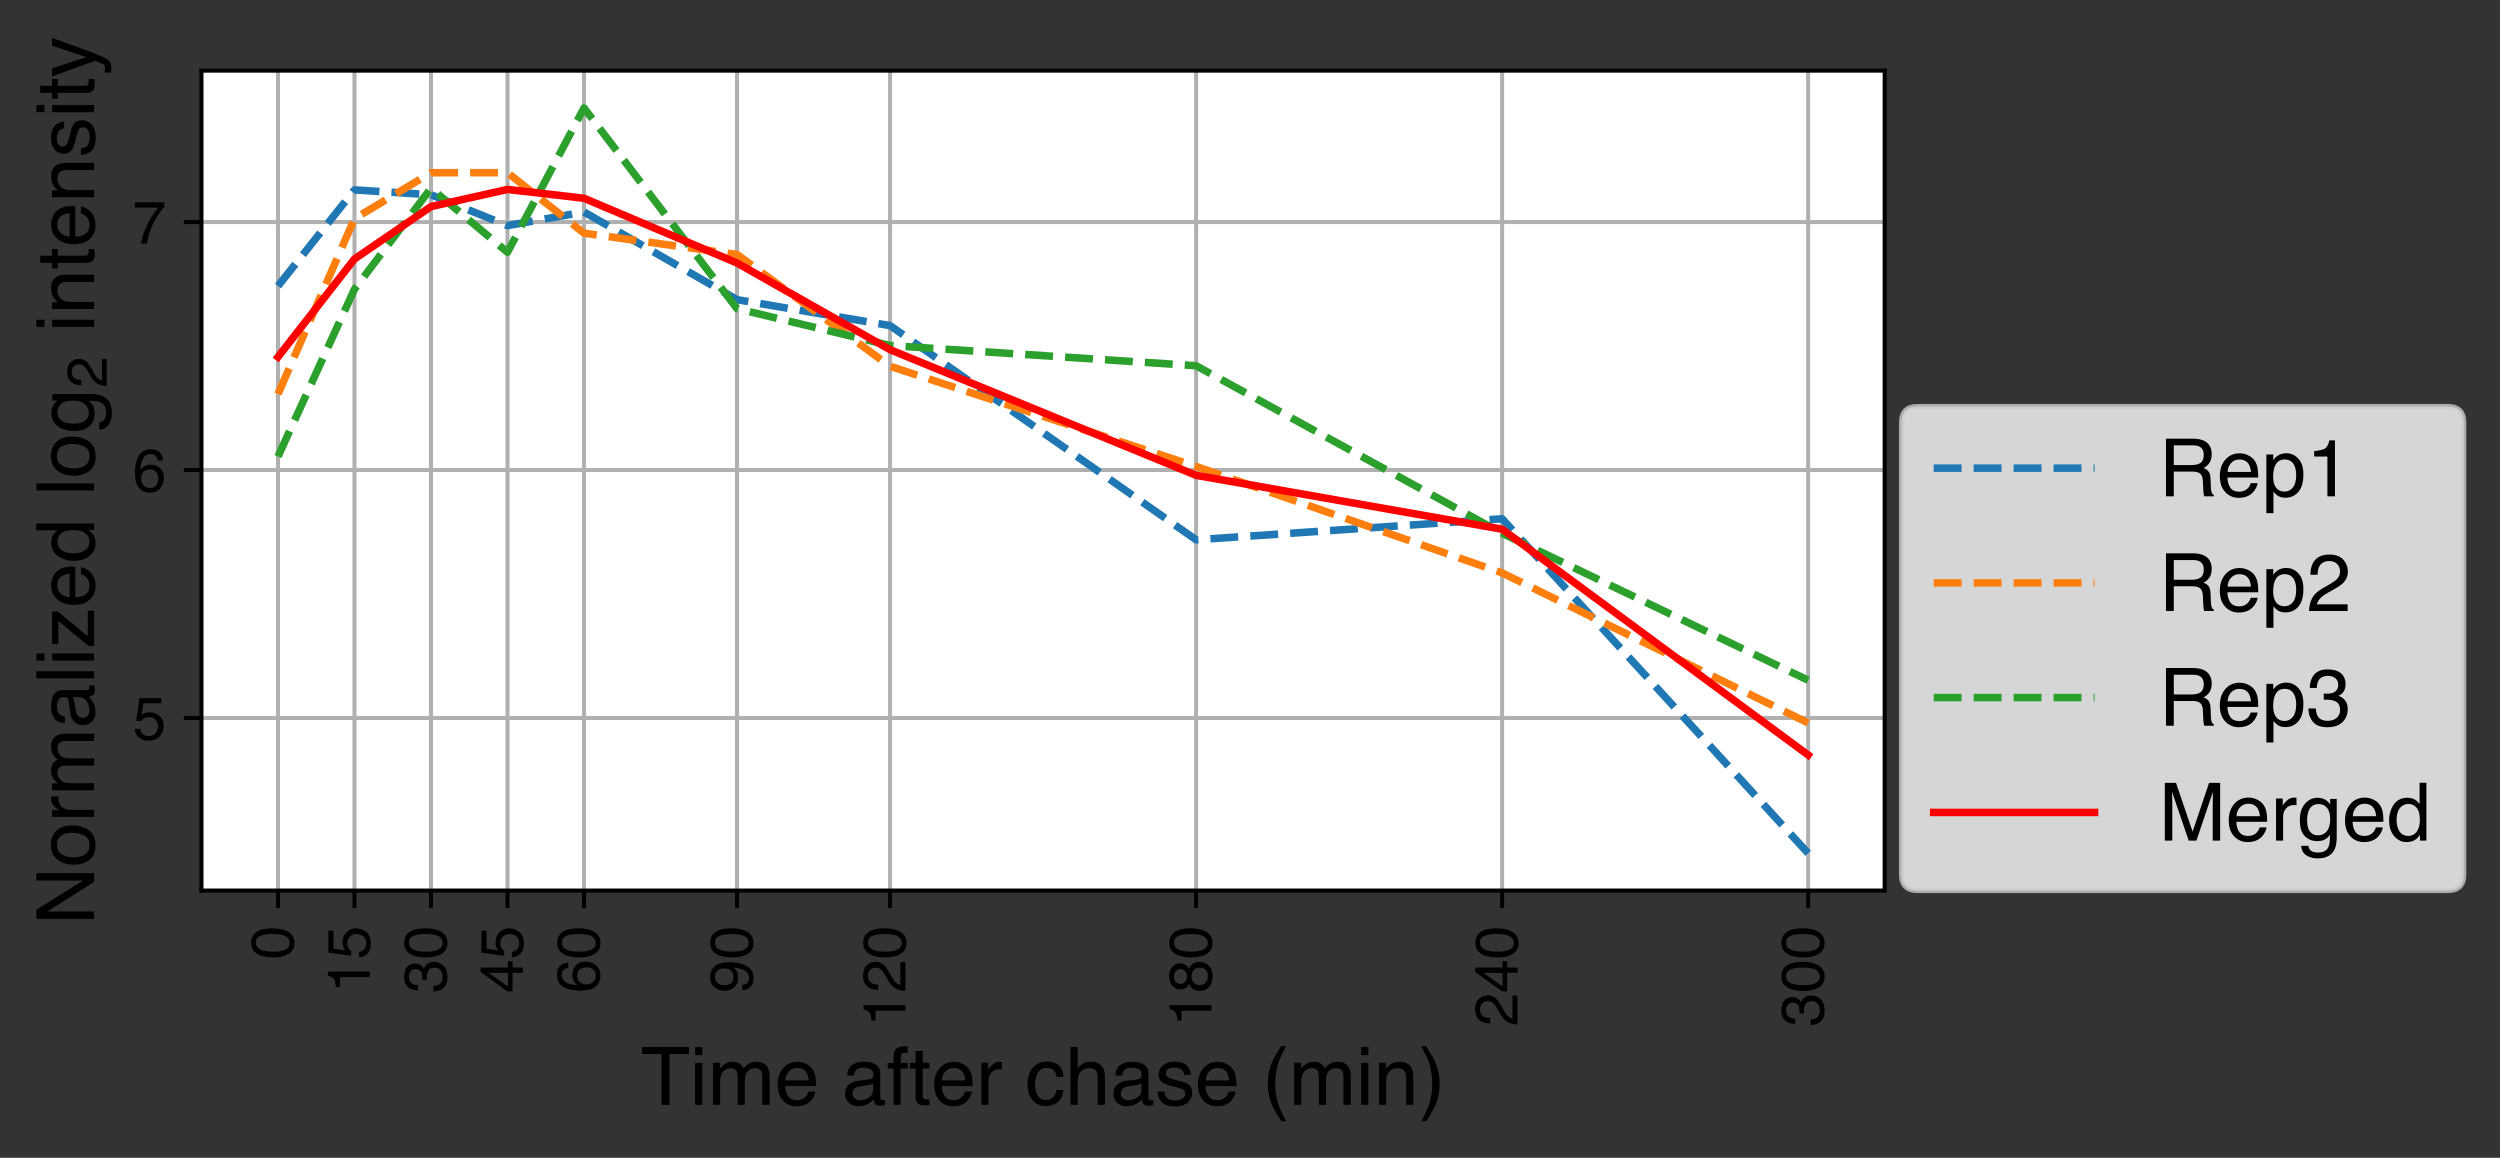 <?xml version="1.0" encoding="utf-8" standalone="no"?>
<!DOCTYPE svg PUBLIC "-//W3C//DTD SVG 1.1//EN"
  "http://www.w3.org/Graphics/SVG/1.1/DTD/svg11.dtd">
<!-- Created with matplotlib (https://matplotlib.org/) -->
<svg height="230.289pt" version="1.1" viewBox="0 0 497.266 230.289" width="497.266pt" xmlns="http://www.w3.org/2000/svg" xmlns:xlink="http://www.w3.org/1999/xlink">
 <rect x="0" y="0" width="497.266" height="230.289" fill="#333333" stroke="none"/>
 <defs>
  <style type="text/css">*{stroke-linecap:butt;stroke-linejoin:round;}</style>
 </defs>
 <g id="figure_1">
  <g id="patch_1">
   <path d="M 0 230.289 
L 497.266 230.289 
L 497.266 0 
L 0 0 
z
" style="fill:none;"/>
  </g>
  <g id="axes_1">
   <g id="patch_2">
    <path d="M 40.073 177.14 
L 374.873 177.14 
L 374.873 14.06 
L 40.073 14.06 
z
" style="fill:#ffffff;"/>
   </g>
   <g id="matplotlib.axis_1">
    <g id="xtick_1">
     <g id="line2d_1">
      <path clip-path="url(#p15323af99d)" d="M 55.291 177.14 
L 55.291 14.06 
" style="fill:none;stroke:#b0b0b0;stroke-linecap:square;stroke-width:0.8;"/>
     </g>
     <g id="line2d_2">
      <defs>
       <path d="M 0 0 
L 0 3.5 
" id="m02d62426d7" style="stroke:#000000;stroke-width:0.8;"/>
      </defs>
      <g>
       <use style="stroke:#000000;stroke-width:0.8;" x="55.291" xlink:href="#m02d62426d7" y="177.14"/>
      </g>
     </g>
     <g id="text_1">
      <!-- 0 -->
      <g transform="translate(58.345 190.813)rotate(-90)scale(0.12 -0.12)">
       <defs>
        <path d="M 27.047 69.922 
Q 40.625 69.922 46.688 58.734 
Q 51.375 50.094 51.375 35.062 
Q 51.375 20.797 47.125 11.469 
Q 40.969 -1.906 27 -1.906 
Q 14.406 -1.906 8.25 9.031 
Q 3.125 18.172 3.125 33.547 
Q 3.125 45.453 6.203 54 
Q 11.969 69.922 27.047 69.922 
z
M 26.953 6.109 
Q 33.797 6.109 37.844 12.156 
Q 41.891 18.219 41.891 34.719 
Q 41.891 46.625 38.953 54.312 
Q 36.031 62.016 27.594 62.016 
Q 19.828 62.016 16.234 54.703 
Q 12.641 47.406 12.641 33.203 
Q 12.641 22.516 14.938 16.016 
Q 18.453 6.109 26.953 6.109 
z
" id="Helvetica-48"/>
       </defs>
       <use xlink:href="#Helvetica-48"/>
      </g>
     </g>
    </g>
    <g id="xtick_2">
     <g id="line2d_3">
      <path clip-path="url(#p15323af99d)" d="M 70.509 177.14 
L 70.509 14.06 
" style="fill:none;stroke:#b0b0b0;stroke-linecap:square;stroke-width:0.8;"/>
     </g>
     <g id="line2d_4">
      <g>
       <use style="stroke:#000000;stroke-width:0.8;" x="70.509" xlink:href="#m02d62426d7" y="177.14"/>
      </g>
     </g>
     <g id="text_2">
      <!-- 15 -->
      <g transform="translate(73.563 197.486)rotate(-90)scale(0.12 -0.12)">
       <defs>
        <path d="M 9.578 49.516 
L 9.578 56.25 
Q 19.094 57.172 22.844 59.344 
Q 26.609 61.531 28.469 69.625 
L 35.406 69.625 
L 35.406 0 
L 26.031 0 
L 26.031 49.516 
z
" id="Helvetica-49"/>
        <path d="M 12.359 17.828 
Q 13.234 10.297 19.344 7.422 
Q 22.469 5.953 26.562 5.953 
Q 34.375 5.953 38.125 10.938 
Q 41.891 15.922 41.891 21.969 
Q 41.891 29.297 37.422 33.297 
Q 32.953 37.312 26.703 37.312 
Q 22.172 37.312 18.922 35.547 
Q 15.672 33.797 13.375 30.672 
L 5.766 31.109 
L 11.078 68.75 
L 47.406 68.75 
L 47.406 60.25 
L 17.672 60.25 
L 14.703 40.828 
Q 17.141 42.672 19.344 43.609 
Q 23.25 45.219 28.375 45.219 
Q 37.984 45.219 44.672 39.016 
Q 51.375 32.812 51.375 23.297 
Q 51.375 13.375 45.234 5.797 
Q 39.109 -1.766 25.688 -1.766 
Q 17.141 -1.766 10.562 3.047 
Q 4 7.859 3.219 17.828 
z
" id="Helvetica-53"/>
       </defs>
       <use xlink:href="#Helvetica-49"/>
       <use x="55.615" xlink:href="#Helvetica-53"/>
      </g>
     </g>
    </g>
    <g id="xtick_3">
     <g id="line2d_5">
      <path clip-path="url(#p15323af99d)" d="M 85.728 177.14 
L 85.728 14.06 
" style="fill:none;stroke:#b0b0b0;stroke-linecap:square;stroke-width:0.8;"/>
     </g>
     <g id="line2d_6">
      <g>
       <use style="stroke:#000000;stroke-width:0.8;" x="85.728" xlink:href="#m02d62426d7" y="177.14"/>
      </g>
     </g>
     <g id="text_3">
      <!-- 30 -->
      <g transform="translate(88.781 197.486)rotate(-90)scale(0.12 -0.12)">
       <defs>
        <path d="M 25.984 -1.906 
Q 13.578 -1.906 7.984 4.906 
Q 2.391 11.719 2.391 21.484 
L 11.578 21.484 
Q 12.156 14.703 14.109 11.625 
Q 17.531 6.109 26.469 6.109 
Q 33.406 6.109 37.594 9.812 
Q 41.797 13.531 41.797 19.391 
Q 41.797 26.609 37.375 29.484 
Q 32.953 32.375 25.094 32.375 
Q 24.219 32.375 23.312 32.344 
Q 22.406 32.328 21.484 32.281 
L 21.484 40.047 
Q 22.859 39.891 23.781 39.844 
Q 24.703 39.797 25.781 39.797 
Q 30.719 39.797 33.891 41.359 
Q 39.453 44.094 39.453 51.125 
Q 39.453 56.344 35.734 59.172 
Q 32.031 62.016 27.094 62.016 
Q 18.312 62.016 14.938 56.156 
Q 13.094 52.938 12.844 46.969 
L 4.156 46.969 
Q 4.156 54.781 7.281 60.25 
Q 12.641 70.016 26.172 70.016 
Q 36.859 70.016 42.719 65.25 
Q 48.578 60.5 48.578 51.469 
Q 48.578 45.016 45.125 41.016 
Q 42.969 38.531 39.547 37.109 
Q 45.062 35.594 48.156 31.266 
Q 51.266 26.953 51.266 20.703 
Q 51.266 10.688 44.672 4.391 
Q 38.094 -1.906 25.984 -1.906 
z
" id="Helvetica-51"/>
       </defs>
       <use xlink:href="#Helvetica-51"/>
       <use x="55.615" xlink:href="#Helvetica-48"/>
      </g>
     </g>
    </g>
    <g id="xtick_4">
     <g id="line2d_7">
      <path clip-path="url(#p15323af99d)" d="M 100.946 177.14 
L 100.946 14.06 
" style="fill:none;stroke:#b0b0b0;stroke-linecap:square;stroke-width:0.8;"/>
     </g>
     <g id="line2d_8">
      <g>
       <use style="stroke:#000000;stroke-width:0.8;" x="100.946" xlink:href="#m02d62426d7" y="177.14"/>
      </g>
     </g>
     <g id="text_4">
      <!-- 45 -->
      <g transform="translate(103.999 197.486)rotate(-90)scale(0.12 -0.12)">
       <defs>
        <path d="M 33.062 24.75 
L 33.062 56.453 
L 10.641 24.75 
z
M 33.203 0 
L 33.203 17.094 
L 2.547 17.094 
L 2.547 25.688 
L 34.578 70.125 
L 42 70.125 
L 42 24.75 
L 52.297 24.75 
L 52.297 17.094 
L 42 17.094 
L 42 0 
z
" id="Helvetica-52"/>
       </defs>
       <use xlink:href="#Helvetica-52"/>
       <use x="55.615" xlink:href="#Helvetica-53"/>
      </g>
     </g>
    </g>
    <g id="xtick_5">
     <g id="line2d_9">
      <path clip-path="url(#p15323af99d)" d="M 116.164 177.14 
L 116.164 14.06 
" style="fill:none;stroke:#b0b0b0;stroke-linecap:square;stroke-width:0.8;"/>
     </g>
     <g id="line2d_10">
      <g>
       <use style="stroke:#000000;stroke-width:0.8;" x="116.164" xlink:href="#m02d62426d7" y="177.14"/>
      </g>
     </g>
     <g id="text_5">
      <!-- 60 -->
      <g transform="translate(119.217 197.486)rotate(-90)scale(0.12 -0.12)">
       <defs>
        <path d="M 29.25 70.219 
Q 40.969 70.219 45.578 64.141 
Q 50.203 58.062 50.203 51.609 
L 41.5 51.609 
Q 40.719 55.766 39.016 58.109 
Q 35.844 62.5 29.391 62.5 
Q 22.016 62.5 17.672 55.688 
Q 13.328 48.875 12.844 36.188 
Q 15.875 40.625 20.453 42.828 
Q 24.656 44.781 29.828 44.781 
Q 38.625 44.781 45.156 39.156 
Q 51.703 33.547 51.703 22.406 
Q 51.703 12.891 45.5 5.531 
Q 39.312 -1.812 27.828 -1.812 
Q 18.016 -1.812 10.891 5.641 
Q 3.766 13.094 3.766 30.719 
Q 3.766 43.75 6.938 52.828 
Q 13.031 70.219 29.25 70.219 
z
M 28.609 6 
Q 35.547 6 38.984 10.656 
Q 42.438 15.328 42.438 21.688 
Q 42.438 27.047 39.359 31.906 
Q 36.281 36.766 28.172 36.766 
Q 22.516 36.766 18.234 33 
Q 13.969 29.25 13.969 21.688 
Q 13.969 15.047 17.844 10.516 
Q 21.734 6 28.609 6 
z
" id="Helvetica-54"/>
       </defs>
       <use xlink:href="#Helvetica-54"/>
       <use x="55.615" xlink:href="#Helvetica-48"/>
      </g>
     </g>
    </g>
    <g id="xtick_6">
     <g id="line2d_11">
      <path clip-path="url(#p15323af99d)" d="M 146.6 177.14 
L 146.6 14.06 
" style="fill:none;stroke:#b0b0b0;stroke-linecap:square;stroke-width:0.8;"/>
     </g>
     <g id="line2d_12">
      <g>
       <use style="stroke:#000000;stroke-width:0.8;" x="146.6" xlink:href="#m02d62426d7" y="177.14"/>
      </g>
     </g>
     <g id="text_6">
      <!-- 90 -->
      <g transform="translate(149.654 197.486)rotate(-90)scale(0.12 -0.12)">
       <defs>
        <path d="M 13.281 16.891 
Q 13.672 9.625 18.891 6.844 
Q 21.578 5.375 24.953 5.375 
Q 31.25 5.375 35.688 10.625 
Q 40.141 15.875 42 31.938 
Q 39.062 27.297 34.734 25.406 
Q 30.422 23.531 25.438 23.531 
Q 15.328 23.531 9.438 29.828 
Q 3.562 36.141 3.562 46.047 
Q 3.562 55.562 9.375 62.781 
Q 15.188 70.016 26.516 70.016 
Q 41.797 70.016 47.609 56.25 
Q 50.828 48.688 50.828 37.312 
Q 50.828 24.469 46.969 14.547 
Q 40.578 -1.953 25.297 -1.953 
Q 15.047 -1.953 9.719 3.422 
Q 4.391 8.797 4.391 16.891 
z
M 26.609 31.25 
Q 31.844 31.25 36.156 34.688 
Q 40.484 38.141 40.484 46.734 
Q 40.484 54.438 36.594 58.219 
Q 32.719 62.016 26.703 62.016 
Q 20.266 62.016 16.484 57.688 
Q 12.703 53.375 12.703 46.141 
Q 12.703 39.312 16.016 35.281 
Q 19.344 31.25 26.609 31.25 
z
" id="Helvetica-57"/>
       </defs>
       <use xlink:href="#Helvetica-57"/>
       <use x="55.615" xlink:href="#Helvetica-48"/>
      </g>
     </g>
    </g>
    <g id="xtick_7">
     <g id="line2d_13">
      <path clip-path="url(#p15323af99d)" d="M 177.037 177.14 
L 177.037 14.06 
" style="fill:none;stroke:#b0b0b0;stroke-linecap:square;stroke-width:0.8;"/>
     </g>
     <g id="line2d_14">
      <g>
       <use style="stroke:#000000;stroke-width:0.8;" x="177.037" xlink:href="#m02d62426d7" y="177.14"/>
      </g>
     </g>
     <g id="text_7">
      <!-- 120 -->
      <g transform="translate(180.09 204.159)rotate(-90)scale(0.12 -0.12)">
       <defs>
        <path d="M 3.125 0 
Q 3.609 9.031 6.859 15.719 
Q 10.109 22.406 19.531 27.875 
L 28.906 33.297 
Q 35.203 36.969 37.75 39.547 
Q 41.75 43.609 41.75 48.828 
Q 41.75 54.938 38.078 58.516 
Q 34.422 62.109 28.328 62.109 
Q 19.281 62.109 15.828 55.281 
Q 13.969 51.609 13.766 45.125 
L 4.828 45.125 
Q 4.984 54.25 8.203 60.016 
Q 13.922 70.172 28.375 70.172 
Q 40.375 70.172 45.922 63.672 
Q 51.469 57.172 51.469 49.219 
Q 51.469 40.828 45.562 34.859 
Q 42.141 31.391 33.297 26.469 
L 26.609 22.75 
Q 21.828 20.125 19.094 17.719 
Q 14.203 13.484 12.938 8.297 
L 51.125 8.297 
L 51.125 0 
L 3.125 0 
z
" id="Helvetica-50"/>
       </defs>
       <use xlink:href="#Helvetica-49"/>
       <use x="55.615" xlink:href="#Helvetica-50"/>
       <use x="111.23" xlink:href="#Helvetica-48"/>
      </g>
     </g>
    </g>
    <g id="xtick_8">
     <g id="line2d_15">
      <path clip-path="url(#p15323af99d)" d="M 237.909 177.14 
L 237.909 14.06 
" style="fill:none;stroke:#b0b0b0;stroke-linecap:square;stroke-width:0.8;"/>
     </g>
     <g id="line2d_16">
      <g>
       <use style="stroke:#000000;stroke-width:0.8;" x="237.909" xlink:href="#m02d62426d7" y="177.14"/>
      </g>
     </g>
     <g id="text_8">
      <!-- 180 -->
      <g transform="translate(240.963 204.159)rotate(-90)scale(0.12 -0.12)">
       <defs>
        <path d="M 27.203 40.625 
Q 33.016 40.625 36.281 43.875 
Q 39.547 47.125 39.547 51.609 
Q 39.547 55.516 36.422 58.781 
Q 33.297 62.062 26.906 62.062 
Q 20.562 62.062 17.719 58.781 
Q 14.891 55.516 14.891 51.125 
Q 14.891 46.188 18.547 43.406 
Q 22.219 40.625 27.203 40.625 
z
M 27.734 6 
Q 33.844 6 37.859 9.297 
Q 41.891 12.594 41.891 19.141 
Q 41.891 25.922 37.734 29.438 
Q 33.594 32.953 27.094 32.953 
Q 20.797 32.953 16.812 29.359 
Q 12.844 25.781 12.844 19.438 
Q 12.844 13.969 16.484 9.984 
Q 20.125 6 27.734 6 
z
M 15.234 37.25 
Q 11.578 38.812 9.516 40.922 
Q 5.672 44.828 5.672 51.078 
Q 5.672 58.891 11.328 64.5 
Q 17 70.125 27.391 70.125 
Q 37.453 70.125 43.156 64.812 
Q 48.875 59.516 48.875 52.438 
Q 48.875 45.906 45.562 41.844 
Q 43.703 39.547 39.797 37.359 
Q 44.141 35.359 46.625 32.766 
Q 51.266 27.875 51.266 20.062 
Q 51.266 10.844 45.062 4.422 
Q 38.875 -2 27.547 -2 
Q 17.328 -2 10.266 3.531 
Q 3.219 9.078 3.219 19.625 
Q 3.219 25.828 6.25 30.344 
Q 9.281 34.859 15.234 37.25 
z
" id="Helvetica-56"/>
       </defs>
       <use xlink:href="#Helvetica-49"/>
       <use x="55.615" xlink:href="#Helvetica-56"/>
       <use x="111.23" xlink:href="#Helvetica-48"/>
      </g>
     </g>
    </g>
    <g id="xtick_9">
     <g id="line2d_17">
      <path clip-path="url(#p15323af99d)" d="M 298.782 177.14 
L 298.782 14.06 
" style="fill:none;stroke:#b0b0b0;stroke-linecap:square;stroke-width:0.8;"/>
     </g>
     <g id="line2d_18">
      <g>
       <use style="stroke:#000000;stroke-width:0.8;" x="298.782" xlink:href="#m02d62426d7" y="177.14"/>
      </g>
     </g>
     <g id="text_9">
      <!-- 240 -->
      <g transform="translate(301.836 204.159)rotate(-90)scale(0.12 -0.12)">
       <use xlink:href="#Helvetica-50"/>
       <use x="55.615" xlink:href="#Helvetica-52"/>
       <use x="111.23" xlink:href="#Helvetica-48"/>
      </g>
     </g>
    </g>
    <g id="xtick_10">
     <g id="line2d_19">
      <path clip-path="url(#p15323af99d)" d="M 359.655 177.14 
L 359.655 14.06 
" style="fill:none;stroke:#b0b0b0;stroke-linecap:square;stroke-width:0.8;"/>
     </g>
     <g id="line2d_20">
      <g>
       <use style="stroke:#000000;stroke-width:0.8;" x="359.655" xlink:href="#m02d62426d7" y="177.14"/>
      </g>
     </g>
     <g id="text_10">
      <!-- 300 -->
      <g transform="translate(362.708 204.159)rotate(-90)scale(0.12 -0.12)">
       <use xlink:href="#Helvetica-51"/>
       <use x="55.615" xlink:href="#Helvetica-48"/>
       <use x="111.23" xlink:href="#Helvetica-48"/>
      </g>
     </g>
    </g>
    <g id="text_11">
     <!-- Time after chase (min) -->
     <g transform="translate(127.459 219.754)scale(0.16 -0.16)">
      <defs>
       <path d="M 59.812 71.734 
L 59.812 63.188 
L 35.641 63.188 
L 35.641 0 
L 25.781 0 
L 25.781 63.188 
L 1.609 63.188 
L 1.609 71.734 
z
" id="Helvetica-84"/>
       <path d="M 6.453 52.047 
L 15.375 52.047 
L 15.375 0 
L 6.453 0 
z
M 6.453 71.734 
L 15.375 71.734 
L 15.375 61.766 
L 6.453 61.766 
z
" id="Helvetica-105"/>
       <path d="M 6.453 52.297 
L 15.141 52.297 
L 15.141 44.875 
Q 18.266 48.734 20.797 50.484 
Q 25.141 53.469 30.672 53.469 
Q 36.922 53.469 40.719 50.391 
Q 42.875 48.641 44.625 45.219 
Q 47.562 49.422 51.516 51.438 
Q 55.469 53.469 60.406 53.469 
Q 70.953 53.469 74.75 45.844 
Q 76.812 41.75 76.812 34.812 
L 76.812 0 
L 67.672 0 
L 67.672 36.328 
Q 67.672 41.547 65.062 43.5 
Q 62.453 45.453 58.688 45.453 
Q 53.516 45.453 49.781 41.984 
Q 46.047 38.531 46.047 30.422 
L 46.047 0 
L 37.109 0 
L 37.109 34.125 
Q 37.109 39.453 35.844 41.891 
Q 33.844 45.562 28.375 45.562 
Q 23.391 45.562 19.312 41.703 
Q 15.234 37.844 15.234 27.734 
L 15.234 0 
L 6.453 0 
z
" id="Helvetica-109"/>
       <path d="M 28.219 53.469 
Q 33.797 53.469 39.016 50.859 
Q 44.234 48.25 46.969 44.094 
Q 49.609 40.141 50.484 34.859 
Q 51.266 31.25 51.266 23.344 
L 12.938 23.344 
Q 13.188 15.375 16.703 10.562 
Q 20.219 5.766 27.594 5.766 
Q 34.469 5.766 38.578 10.297 
Q 40.922 12.938 41.891 16.406 
L 50.531 16.406 
Q 50.203 13.531 48.266 9.984 
Q 46.344 6.453 43.953 4.203 
Q 39.938 0.297 34.031 -1.078 
Q 30.859 -1.859 26.859 -1.859 
Q 17.094 -1.859 10.297 5.25 
Q 3.516 12.359 3.516 25.141 
Q 3.516 37.75 10.344 45.609 
Q 17.188 53.469 28.219 53.469 
z
M 42.234 30.328 
Q 41.703 36.031 39.75 39.453 
Q 36.141 45.797 27.688 45.797 
Q 21.625 45.797 17.516 41.422 
Q 13.422 37.062 13.188 30.328 
z
M 27.391 53.562 
z
" id="Helvetica-101"/>
       <path id="Helvetica-32"/>
       <path d="M 13.188 13.922 
Q 13.188 10.109 15.969 7.906 
Q 18.75 5.719 22.562 5.719 
Q 27.203 5.719 31.547 7.859 
Q 38.875 11.422 38.875 19.531 
L 38.875 26.609 
Q 37.25 25.594 34.703 24.906 
Q 32.172 24.219 29.734 23.922 
L 24.422 23.25 
Q 19.625 22.609 17.234 21.234 
Q 13.188 18.953 13.188 13.922 
z
M 34.469 31.688 
Q 37.5 32.078 38.531 34.234 
Q 39.109 35.406 39.109 37.594 
Q 39.109 42.094 35.906 44.109 
Q 32.719 46.141 26.766 46.141 
Q 19.875 46.141 17 42.438 
Q 15.375 40.375 14.891 36.328 
L 6.688 36.328 
Q 6.938 46 12.969 49.781 
Q 19 53.562 26.953 53.562 
Q 36.188 53.562 41.938 50.047 
Q 47.656 46.531 47.656 39.109 
L 47.656 8.984 
Q 47.656 7.625 48.219 6.781 
Q 48.781 5.953 50.594 5.953 
Q 51.172 5.953 51.906 6.031 
Q 52.641 6.109 53.469 6.25 
L 53.469 -0.25 
Q 51.422 -0.828 50.344 -0.969 
Q 49.266 -1.125 47.406 -1.125 
Q 42.875 -1.125 40.828 2.094 
Q 39.75 3.812 39.312 6.938 
Q 36.625 3.422 31.594 0.828 
Q 26.562 -1.766 20.516 -1.766 
Q 13.234 -1.766 8.609 2.656 
Q 4 7.078 4 13.719 
Q 4 21 8.547 25 
Q 13.094 29 20.453 29.938 
z
M 27.203 53.562 
z
" id="Helvetica-97"/>
       <path d="M 8.641 60.25 
Q 8.844 65.719 10.547 68.266 
Q 13.625 72.75 22.406 72.75 
Q 23.25 72.75 24.125 72.703 
Q 25 72.656 26.125 72.562 
L 26.125 64.547 
Q 24.75 64.656 24.141 64.672 
Q 23.531 64.703 23 64.703 
Q 19 64.703 18.219 62.625 
Q 17.438 60.547 17.438 52.047 
L 26.125 52.047 
L 26.125 45.125 
L 17.328 45.125 
L 17.328 0 
L 8.641 0 
L 8.641 45.125 
L 1.375 45.125 
L 1.375 52.047 
L 8.641 52.047 
L 8.641 60.25 
z
" id="Helvetica-102"/>
       <path d="M 8.203 66.891 
L 17.094 66.891 
L 17.094 52.297 
L 25.438 52.297 
L 25.438 45.125 
L 17.094 45.125 
L 17.094 10.984 
Q 17.094 8.25 18.953 7.328 
Q 19.969 6.781 22.359 6.781 
Q 23 6.781 23.734 6.812 
Q 24.469 6.844 25.438 6.938 
L 25.438 0 
Q 23.922 -0.438 22.281 -0.625 
Q 20.656 -0.828 18.75 -0.828 
Q 12.594 -0.828 10.391 2.312 
Q 8.203 5.469 8.203 10.5 
L 8.203 45.125 
L 1.125 45.125 
L 1.125 52.297 
L 8.203 52.297 
z
" id="Helvetica-116"/>
       <path d="M 6.688 52.297 
L 15.047 52.297 
L 15.047 43.266 
Q 16.062 45.906 20.062 49.688 
Q 24.078 53.469 29.297 53.469 
Q 29.547 53.469 30.125 53.422 
Q 30.719 53.375 32.125 53.219 
L 32.125 43.953 
Q 31.344 44.094 30.688 44.141 
Q 30.031 44.188 29.25 44.188 
Q 22.609 44.188 19.047 39.906 
Q 15.484 35.641 15.484 30.078 
L 15.484 0 
L 6.688 0 
z
" id="Helvetica-114"/>
       <path d="M 26.609 53.812 
Q 35.453 53.812 40.984 49.516 
Q 46.531 45.219 47.656 34.719 
L 39.109 34.719 
Q 38.328 39.547 35.547 42.75 
Q 32.766 45.953 26.609 45.953 
Q 18.219 45.953 14.594 37.75 
Q 12.25 32.422 12.25 24.609 
Q 12.25 16.75 15.562 11.375 
Q 18.891 6 26.031 6 
Q 31.5 6 34.688 9.344 
Q 37.891 12.703 39.109 18.5 
L 47.656 18.5 
Q 46.188 8.109 40.328 3.297 
Q 34.469 -1.516 25.344 -1.516 
Q 15.094 -1.516 8.984 5.984 
Q 2.875 13.484 2.875 24.703 
Q 2.875 38.484 9.562 46.141 
Q 16.266 53.812 26.609 53.812 
z
M 25.25 53.562 
z
" id="Helvetica-99"/>
       <path d="M 6.453 71.969 
L 15.234 71.969 
L 15.234 45.219 
Q 18.359 49.172 20.844 50.781 
Q 25.094 53.562 31.453 53.562 
Q 42.828 53.562 46.875 45.609 
Q 49.078 41.266 49.078 33.547 
L 49.078 0 
L 40.047 0 
L 40.047 32.953 
Q 40.047 38.719 38.578 41.406 
Q 36.188 45.703 29.594 45.703 
Q 24.125 45.703 19.672 41.938 
Q 15.234 38.188 15.234 27.734 
L 15.234 0 
L 6.453 0 
z
" id="Helvetica-104"/>
       <path d="M 11.672 16.406 
Q 12.062 12.016 13.875 9.672 
Q 17.188 5.422 25.391 5.422 
Q 30.281 5.422 33.984 7.547 
Q 37.703 9.672 37.703 14.109 
Q 37.703 17.484 34.719 19.234 
Q 32.812 20.312 27.203 21.734 
L 20.219 23.484 
Q 13.531 25.141 10.359 27.203 
Q 4.688 30.766 4.688 37.062 
Q 4.688 44.484 10.031 49.062 
Q 15.375 53.656 24.422 53.656 
Q 36.234 53.656 41.453 46.734 
Q 44.734 42.328 44.625 37.25 
L 36.328 37.25 
Q 36.078 40.234 34.234 42.672 
Q 31.203 46.141 23.734 46.141 
Q 18.75 46.141 16.188 44.234 
Q 13.625 42.328 13.625 39.203 
Q 13.625 35.797 17 33.734 
Q 18.953 32.516 22.75 31.594 
L 28.562 30.172 
Q 38.031 27.875 41.266 25.734 
Q 46.391 22.359 46.391 15.141 
Q 46.391 8.156 41.094 3.078 
Q 35.797 -2 24.953 -2 
Q 13.281 -2 8.422 3.297 
Q 3.562 8.594 3.219 16.406 
z
M 24.656 53.562 
z
" id="Helvetica-115"/>
       <path d="M 29.594 72.906 
Q 21.922 58.016 19.625 50.984 
Q 16.156 40.281 16.156 26.266 
Q 16.156 12.109 20.125 0.391 
Q 22.562 -6.844 29.734 -20.406 
L 23.828 -20.406 
Q 16.703 -9.281 14.984 -6.203 
Q 13.281 -3.125 11.281 2.156 
Q 8.547 9.375 7.469 17.578 
Q 6.938 21.828 6.938 25.688 
Q 6.938 40.141 11.469 51.422 
Q 14.359 58.594 23.484 72.906 
z
" id="Helvetica-40"/>
       <path d="M 6.453 52.297 
L 14.797 52.297 
L 14.797 44.875 
Q 18.5 49.469 22.656 51.469 
Q 26.812 53.469 31.891 53.469 
Q 43.016 53.469 46.922 45.703 
Q 49.078 41.453 49.078 33.547 
L 49.078 0 
L 40.141 0 
L 40.141 32.953 
Q 40.141 37.75 38.719 40.672 
Q 36.375 45.562 30.219 45.562 
Q 27.094 45.562 25.094 44.922 
Q 21.484 43.844 18.75 40.625 
Q 16.547 38.031 15.891 35.266 
Q 15.234 32.516 15.234 27.391 
L 15.234 0 
L 6.453 0 
z
M 27.094 53.562 
z
" id="Helvetica-110"/>
       <path d="M 3.469 -20.406 
Q 11.234 -5.281 13.484 1.656 
Q 16.891 12.156 16.891 26.266 
Q 16.891 40.375 12.938 52.094 
Q 10.5 59.328 3.328 72.906 
L 9.234 72.906 
Q 16.75 60.891 18.328 58.078 
Q 19.922 55.281 21.781 50.344 
Q 24.125 44.234 25.125 38.281 
Q 26.125 32.328 26.125 26.812 
Q 26.125 12.359 21.531 1.031 
Q 18.656 -6.25 9.578 -20.406 
z
" id="Helvetica-41"/>
      </defs>
      <use xlink:href="#Helvetica-84"/>
      <use x="61.084" xlink:href="#Helvetica-105"/>
      <use x="83.301" xlink:href="#Helvetica-109"/>
      <use x="166.602" xlink:href="#Helvetica-101"/>
      <use x="222.217" xlink:href="#Helvetica-32"/>
      <use x="250" xlink:href="#Helvetica-97"/>
      <use x="305.615" xlink:href="#Helvetica-102"/>
      <use x="333.398" xlink:href="#Helvetica-116"/>
      <use x="361.182" xlink:href="#Helvetica-101"/>
      <use x="416.797" xlink:href="#Helvetica-114"/>
      <use x="450.098" xlink:href="#Helvetica-32"/>
      <use x="477.881" xlink:href="#Helvetica-99"/>
      <use x="527.881" xlink:href="#Helvetica-104"/>
      <use x="583.496" xlink:href="#Helvetica-97"/>
      <use x="639.111" xlink:href="#Helvetica-115"/>
      <use x="689.111" xlink:href="#Helvetica-101"/>
      <use x="744.727" xlink:href="#Helvetica-32"/>
      <use x="772.51" xlink:href="#Helvetica-40"/>
      <use x="805.811" xlink:href="#Helvetica-109"/>
      <use x="889.111" xlink:href="#Helvetica-105"/>
      <use x="911.328" xlink:href="#Helvetica-110"/>
      <use x="966.943" xlink:href="#Helvetica-41"/>
     </g>
    </g>
   </g>
   <g id="matplotlib.axis_2">
    <g id="ytick_1">
     <g id="line2d_21">
      <path clip-path="url(#p15323af99d)" d="M 40.073 142.806 
L 374.873 142.806 
" style="fill:none;stroke:#b0b0b0;stroke-linecap:square;stroke-width:0.8;"/>
     </g>
     <g id="line2d_22">
      <defs>
       <path d="M 0 0 
L -3.5 0 
" id="m674ae90d5a" style="stroke:#000000;stroke-width:0.8;"/>
      </defs>
      <g>
       <use style="stroke:#000000;stroke-width:0.8;" x="40.073" xlink:href="#m674ae90d5a" y="142.806"/>
      </g>
     </g>
     <g id="text_12">
      <!-- 5 -->
      <g transform="translate(26.4 147.11)scale(0.12 -0.12)">
       <use xlink:href="#Helvetica-53"/>
      </g>
     </g>
    </g>
    <g id="ytick_2">
     <g id="line2d_23">
      <path clip-path="url(#p15323af99d)" d="M 40.073 93.49 
L 374.873 93.49 
" style="fill:none;stroke:#b0b0b0;stroke-linecap:square;stroke-width:0.8;"/>
     </g>
     <g id="line2d_24">
      <g>
       <use style="stroke:#000000;stroke-width:0.8;" x="40.073" xlink:href="#m674ae90d5a" y="93.49"/>
      </g>
     </g>
     <g id="text_13">
      <!-- 6 -->
      <g transform="translate(26.4 97.794)scale(0.12 -0.12)">
       <use xlink:href="#Helvetica-54"/>
      </g>
     </g>
    </g>
    <g id="ytick_3">
     <g id="line2d_25">
      <path clip-path="url(#p15323af99d)" d="M 40.073 44.174 
L 374.873 44.174 
" style="fill:none;stroke:#b0b0b0;stroke-linecap:square;stroke-width:0.8;"/>
     </g>
     <g id="line2d_26">
      <g>
       <use style="stroke:#000000;stroke-width:0.8;" x="40.073" xlink:href="#m674ae90d5a" y="44.174"/>
      </g>
     </g>
     <g id="text_14">
      <!-- 7 -->
      <g transform="translate(26.4 48.478)scale(0.12 -0.12)">
       <defs>
        <path d="M 52.297 68.75 
L 52.297 61.078 
Q 48.922 57.812 43.328 49.703 
Q 37.75 41.609 33.453 32.234 
Q 29.203 23.094 27 15.578 
Q 25.594 10.75 23.344 0 
L 13.625 0 
Q 16.938 20.016 28.266 39.844 
Q 34.969 51.469 42.328 59.906 
L 3.656 59.906 
L 3.656 68.75 
z
" id="Helvetica-55"/>
       </defs>
       <use xlink:href="#Helvetica-55"/>
      </g>
     </g>
    </g>
    <g id="text_15">
     <!-- Normalized log$_{2}$ intensity -->
     <g transform="translate(18.72 184)rotate(-90)scale(0.16 -0.16)">
      <defs>
       <path d="M 7.625 71.734 
L 19.094 71.734 
L 55.328 13.625 
L 55.328 71.734 
L 64.547 71.734 
L 64.547 0 
L 53.656 0 
L 16.891 58.062 
L 16.891 0 
L 7.625 0 
z
M 35.453 71.734 
z
" id="Helvetica-78"/>
       <path d="M 27.203 5.672 
Q 35.938 5.672 39.188 12.281 
Q 42.438 18.891 42.438 27 
Q 42.438 34.328 40.094 38.922 
Q 36.375 46.141 27.297 46.141 
Q 19.234 46.141 15.578 39.984 
Q 11.922 33.844 11.922 25.141 
Q 11.922 16.797 15.578 11.234 
Q 19.234 5.672 27.203 5.672 
z
M 27.547 53.812 
Q 37.641 53.812 44.625 47.062 
Q 51.609 40.328 51.609 27.25 
Q 51.609 14.594 45.453 6.344 
Q 39.312 -1.906 26.375 -1.906 
Q 15.578 -1.906 9.219 5.391 
Q 2.875 12.703 2.875 25 
Q 2.875 38.188 9.562 46 
Q 16.266 53.812 27.547 53.812 
z
M 27.25 53.562 
z
" id="Helvetica-111"/>
       <path d="M 6.688 71.734 
L 15.484 71.734 
L 15.484 0 
L 6.688 0 
z
" id="Helvetica-108"/>
       <path d="M 2.547 6.938 
L 33.547 44.438 
L 4.828 44.438 
L 4.828 52.297 
L 45.359 52.297 
L 45.359 45.125 
L 14.547 7.859 
L 46.297 7.859 
L 46.297 0 
L 2.547 0 
z
M 25.141 53.562 
z
" id="Helvetica-122"/>
       <path d="M 12.016 25.531 
Q 12.016 17.141 15.578 11.469 
Q 19.141 5.812 27 5.812 
Q 33.109 5.812 37.031 11.062 
Q 40.969 16.312 40.969 26.125 
Q 40.969 36.031 36.906 40.797 
Q 32.859 45.562 26.906 45.562 
Q 20.266 45.562 16.141 40.484 
Q 12.016 35.406 12.016 25.531 
z
M 25.25 53.219 
Q 31.25 53.219 35.297 50.688 
Q 37.641 49.219 40.625 45.562 
L 40.625 71.969 
L 49.078 71.969 
L 49.078 0 
L 41.156 0 
L 41.156 7.281 
Q 38.094 2.438 33.891 0.281 
Q 29.688 -1.859 24.266 -1.859 
Q 15.531 -1.859 9.125 5.484 
Q 2.734 12.844 2.734 25.047 
Q 2.734 36.469 8.562 44.844 
Q 14.406 53.219 25.25 53.219 
z
" id="Helvetica-100"/>
       <path d="M 24.906 53.219 
Q 31.062 53.219 35.641 50.203 
Q 38.141 48.484 40.719 45.219 
L 40.719 51.812 
L 48.828 51.812 
L 48.828 4.25 
Q 48.828 -5.719 45.906 -11.469 
Q 40.438 -22.125 25.25 -22.125 
Q 16.797 -22.125 11.031 -18.328 
Q 5.281 -14.547 4.594 -6.5 
L 13.531 -6.5 
Q 14.156 -10.016 16.062 -11.922 
Q 19.047 -14.844 25.438 -14.844 
Q 35.547 -14.844 38.672 -7.719 
Q 40.531 -3.516 40.375 7.281 
Q 37.75 3.266 34.031 1.312 
Q 30.328 -0.641 24.219 -0.641 
Q 15.719 -0.641 9.344 5.391 
Q 2.984 11.422 2.984 25.344 
Q 2.984 38.484 9.406 45.844 
Q 15.828 53.219 24.906 53.219 
z
M 40.719 26.375 
Q 40.719 36.078 36.719 40.766 
Q 32.719 45.453 26.516 45.453 
Q 17.234 45.453 13.812 36.766 
Q 12.016 32.125 12.016 24.609 
Q 12.016 15.766 15.594 11.156 
Q 19.188 6.547 25.25 6.547 
Q 34.719 6.547 38.578 15.094 
Q 40.719 19.922 40.719 26.375 
z
M 25.922 53.562 
z
" id="Helvetica-103"/>
       <path d="M 39.109 52.297 
L 48.828 52.297 
Q 46.969 47.266 40.578 29.344 
Q 35.797 15.875 32.562 7.375 
Q 24.953 -12.641 21.828 -17.031 
Q 18.703 -21.438 11.078 -21.438 
Q 9.234 -21.438 8.234 -21.281 
Q 7.234 -21.141 5.766 -20.75 
L 5.766 -12.75 
Q 8.062 -13.375 9.078 -13.516 
Q 10.109 -13.672 10.891 -13.672 
Q 13.328 -13.672 14.469 -12.859 
Q 15.625 -12.062 16.406 -10.891 
Q 16.656 -10.5 18.156 -6.875 
Q 19.672 -3.266 20.359 -1.516 
L 1.031 52.297 
L 10.984 52.297 
L 25 9.719 
z
M 24.953 53.562 
z
" id="Helvetica-121"/>
      </defs>
      <use transform="translate(0 0.031)" xlink:href="#Helvetica-78"/>
      <use transform="translate(72.217 0.031)" xlink:href="#Helvetica-111"/>
      <use transform="translate(127.832 0.031)" xlink:href="#Helvetica-114"/>
      <use transform="translate(161.133 0.031)" xlink:href="#Helvetica-109"/>
      <use transform="translate(244.434 0.031)" xlink:href="#Helvetica-97"/>
      <use transform="translate(300.049 0.031)" xlink:href="#Helvetica-108"/>
      <use transform="translate(322.266 0.031)" xlink:href="#Helvetica-105"/>
      <use transform="translate(344.482 0.031)" xlink:href="#Helvetica-122"/>
      <use transform="translate(394.482 0.031)" xlink:href="#Helvetica-101"/>
      <use transform="translate(450.098 0.031)" xlink:href="#Helvetica-100"/>
      <use transform="translate(505.713 0.031)" xlink:href="#Helvetica-32"/>
      <use transform="translate(533.496 0.031)" xlink:href="#Helvetica-108"/>
      <use transform="translate(555.713 0.031)" xlink:href="#Helvetica-111"/>
      <use transform="translate(611.328 0.031)" xlink:href="#Helvetica-103"/>
      <use transform="translate(667.859 -15.658)scale(0.7)" xlink:href="#Helvetica-50"/>
      <use transform="translate(709.404 0.031)" xlink:href="#Helvetica-32"/>
      <use transform="translate(737.187 0.031)" xlink:href="#Helvetica-105"/>
      <use transform="translate(759.404 0.031)" xlink:href="#Helvetica-110"/>
      <use transform="translate(815.019 0.031)" xlink:href="#Helvetica-116"/>
      <use transform="translate(842.803 0.031)" xlink:href="#Helvetica-101"/>
      <use transform="translate(898.418 0.031)" xlink:href="#Helvetica-110"/>
      <use transform="translate(954.033 0.031)" xlink:href="#Helvetica-115"/>
      <use transform="translate(1004.033 0.031)" xlink:href="#Helvetica-105"/>
      <use transform="translate(1026.25 0.031)" xlink:href="#Helvetica-116"/>
      <use transform="translate(1054.033 0.031)" xlink:href="#Helvetica-121"/>
     </g>
    </g>
   </g>
   <g id="line2d_27">
    <path clip-path="url(#p15323af99d)" d="M 55.291 56.886 
L 70.509 37.773 
L 85.728 38.735 
L 100.946 44.873 
L 116.164 42.163 
L 146.6 59.606 
L 177.037 64.761 
L 237.909 107.365 
L 298.782 103.186 
L 359.655 169.727 
" style="fill:none;stroke:#1f77b4;stroke-dasharray:5.55,2.4;stroke-dashoffset:0;stroke-width:1.5;"/>
   </g>
   <g id="line2d_28">
    <path clip-path="url(#p15323af99d)" d="M 55.291 78.385 
L 70.509 43.494 
L 85.728 34.358 
L 100.946 34.352 
L 116.164 46.385 
L 146.6 50.608 
L 177.037 72.855 
L 237.909 92.777 
L 298.782 113.955 
L 359.655 143.799 
" style="fill:none;stroke:#ff7f0e;stroke-dasharray:5.55,2.4;stroke-dashoffset:0;stroke-width:1.5;"/>
   </g>
   <g id="line2d_29">
    <path clip-path="url(#p15323af99d)" d="M 55.291 90.817 
L 70.509 57.517 
L 85.728 37.43 
L 100.946 50.173 
L 116.164 21.473 
L 146.6 61.399 
L 177.037 68.728 
L 237.909 72.751 
L 298.782 106.078 
L 359.655 135.31 
" style="fill:none;stroke:#2ca02c;stroke-dasharray:5.55,2.4;stroke-dashoffset:0;stroke-width:1.5;"/>
   </g>
   <g id="line2d_30">
    <path clip-path="url(#p15323af99d)" d="M 55.291 71.003 
L 70.509 51.512 
L 85.728 41.087 
L 100.946 37.674 
L 116.164 39.441 
L 146.6 52.312 
L 177.037 69.551 
L 237.909 94.547 
L 298.782 105.267 
L 359.655 150.178 
" style="fill:none;stroke:#ff0000;stroke-linecap:square;stroke-width:1.5;"/>
   </g>
   <g id="patch_3">
    <path d="M 40.073 177.14 
L 40.073 14.06 
" style="fill:none;stroke:#000000;stroke-linecap:square;stroke-linejoin:miter;stroke-width:0.8;"/>
   </g>
   <g id="patch_4">
    <path d="M 374.873 177.14 
L 374.873 14.06 
" style="fill:none;stroke:#000000;stroke-linecap:square;stroke-linejoin:miter;stroke-width:0.8;"/>
   </g>
   <g id="patch_5">
    <path d="M 40.073 177.14 
L 374.873 177.14 
" style="fill:none;stroke:#000000;stroke-linecap:square;stroke-linejoin:miter;stroke-width:0.8;"/>
   </g>
   <g id="patch_6">
    <path d="M 40.073 14.06 
L 374.873 14.06 
" style="fill:none;stroke:#000000;stroke-linecap:square;stroke-linejoin:miter;stroke-width:0.8;"/>
   </g>
   <g id="legend_1">
    <g id="patch_7">
     <path d="M 381.421 177.14 
L 486.866 177.14 
Q 490.066 177.14 490.066 173.94 
L 490.066 84.047 
Q 490.066 80.847 486.866 80.847 
L 381.421 80.847 
Q 378.221 80.847 378.221 84.047 
L 378.221 173.94 
Q 378.221 177.14 381.421 177.14 
z
" style="fill:#ffffff;opacity:0.8;stroke:#cccccc;stroke-linejoin:miter;"/>
    </g>
    <g id="line2d_31">
     <path d="M 384.621 93.125 
L 416.621 93.125 
" style="fill:none;stroke:#1f77b4;stroke-dasharray:5.55,2.4;stroke-dashoffset:0;stroke-width:1.5;"/>
    </g>
    <g id="line2d_32"/>
    <g id="text_16">
     <!-- Rep1 -->
     <g transform="translate(429.421 98.725)scale(0.16 -0.16)">
      <defs>
       <path d="M 40.969 38.875 
Q 47.797 38.875 51.781 41.609 
Q 55.766 44.344 55.766 51.469 
Q 55.766 59.125 50.203 61.922 
Q 47.219 63.375 42.234 63.375 
L 18.5 63.375 
L 18.5 38.875 
z
M 8.797 71.734 
L 42 71.734 
Q 50.203 71.734 55.516 69.344 
Q 65.625 64.75 65.625 52.391 
Q 65.625 45.953 62.953 41.844 
Q 60.297 37.75 55.516 35.25 
Q 59.719 33.547 61.844 30.766 
Q 63.969 27.984 64.203 21.734 
L 64.547 12.109 
Q 64.703 8.016 65.234 6 
Q 66.109 2.594 68.359 1.609 
L 68.359 0 
L 56.453 0 
Q 55.953 0.922 55.656 2.391 
Q 55.375 3.859 55.172 8.062 
L 54.594 20.016 
Q 54.25 27.047 49.359 29.438 
Q 46.578 30.766 40.625 30.766 
L 18.5 30.766 
L 18.5 0 
L 8.797 0 
z
" id="Helvetica-82"/>
       <path d="M 28.516 5.906 
Q 34.672 5.906 38.75 11.062 
Q 42.828 16.219 42.828 26.469 
Q 42.828 32.719 41.016 37.203 
Q 37.594 45.844 28.516 45.844 
Q 19.391 45.844 16.016 36.719 
Q 14.203 31.844 14.203 24.312 
Q 14.203 18.266 16.016 14.016 
Q 19.438 5.906 28.516 5.906 
z
M 5.766 52.047 
L 14.312 52.047 
L 14.312 45.125 
Q 16.938 48.688 20.062 50.641 
Q 24.516 53.562 30.516 53.562 
Q 39.406 53.562 45.609 46.75 
Q 51.812 39.938 51.812 27.297 
Q 51.812 10.203 42.875 2.875 
Q 37.203 -1.766 29.688 -1.766 
Q 23.781 -1.766 19.781 0.828 
Q 17.438 2.297 14.547 5.859 
L 14.547 -20.844 
L 5.766 -20.844 
z
" id="Helvetica-112"/>
      </defs>
      <use xlink:href="#Helvetica-82"/>
      <use x="72.217" xlink:href="#Helvetica-101"/>
      <use x="127.832" xlink:href="#Helvetica-112"/>
      <use x="183.447" xlink:href="#Helvetica-49"/>
     </g>
    </g>
    <g id="line2d_33">
     <path d="M 384.621 115.938 
L 416.621 115.938 
" style="fill:none;stroke:#ff7f0e;stroke-dasharray:5.55,2.4;stroke-dashoffset:0;stroke-width:1.5;"/>
    </g>
    <g id="line2d_34"/>
    <g id="text_17">
     <!-- Rep2 -->
     <g transform="translate(429.421 121.537)scale(0.16 -0.16)">
      <use xlink:href="#Helvetica-82"/>
      <use x="72.217" xlink:href="#Helvetica-101"/>
      <use x="127.832" xlink:href="#Helvetica-112"/>
      <use x="183.447" xlink:href="#Helvetica-50"/>
     </g>
    </g>
    <g id="line2d_35">
     <path d="M 384.621 138.75 
L 416.621 138.75 
" style="fill:none;stroke:#2ca02c;stroke-dasharray:5.55,2.4;stroke-dashoffset:0;stroke-width:1.5;"/>
    </g>
    <g id="line2d_36"/>
    <g id="text_18">
     <!-- Rep3 -->
     <g transform="translate(429.421 144.35)scale(0.16 -0.16)">
      <use xlink:href="#Helvetica-82"/>
      <use x="72.217" xlink:href="#Helvetica-101"/>
      <use x="127.832" xlink:href="#Helvetica-112"/>
      <use x="183.447" xlink:href="#Helvetica-51"/>
     </g>
    </g>
    <g id="line2d_37">
     <path d="M 384.621 161.6 
L 416.621 161.6 
" style="fill:none;stroke:#ff0000;stroke-linecap:square;stroke-width:1.5;"/>
    </g>
    <g id="line2d_38"/>
    <g id="text_19">
     <!-- Merged -->
     <g transform="translate(429.421 167.2)scale(0.16 -0.16)">
      <defs>
       <path d="M 7.375 71.734 
L 21.297 71.734 
L 41.891 11.078 
L 62.359 71.734 
L 76.125 71.734 
L 76.125 0 
L 66.891 0 
L 66.891 42.328 
Q 66.891 44.531 66.984 49.609 
Q 67.094 54.688 67.094 60.5 
L 46.625 0 
L 37.016 0 
L 16.406 60.5 
L 16.406 58.297 
Q 16.406 55.672 16.531 50.266 
Q 16.656 44.875 16.656 42.328 
L 16.656 0 
L 7.375 0 
z
" id="Helvetica-77"/>
      </defs>
      <use xlink:href="#Helvetica-77"/>
      <use x="83.301" xlink:href="#Helvetica-101"/>
      <use x="138.916" xlink:href="#Helvetica-114"/>
      <use x="172.217" xlink:href="#Helvetica-103"/>
      <use x="227.832" xlink:href="#Helvetica-101"/>
      <use x="283.447" xlink:href="#Helvetica-100"/>
     </g>
    </g>
   </g>
  </g>
 </g>
 <defs>
  <clipPath id="p15323af99d">
   <rect height="163.08" width="334.8" x="40.073" y="14.06"/>
  </clipPath>
 </defs>
</svg>
